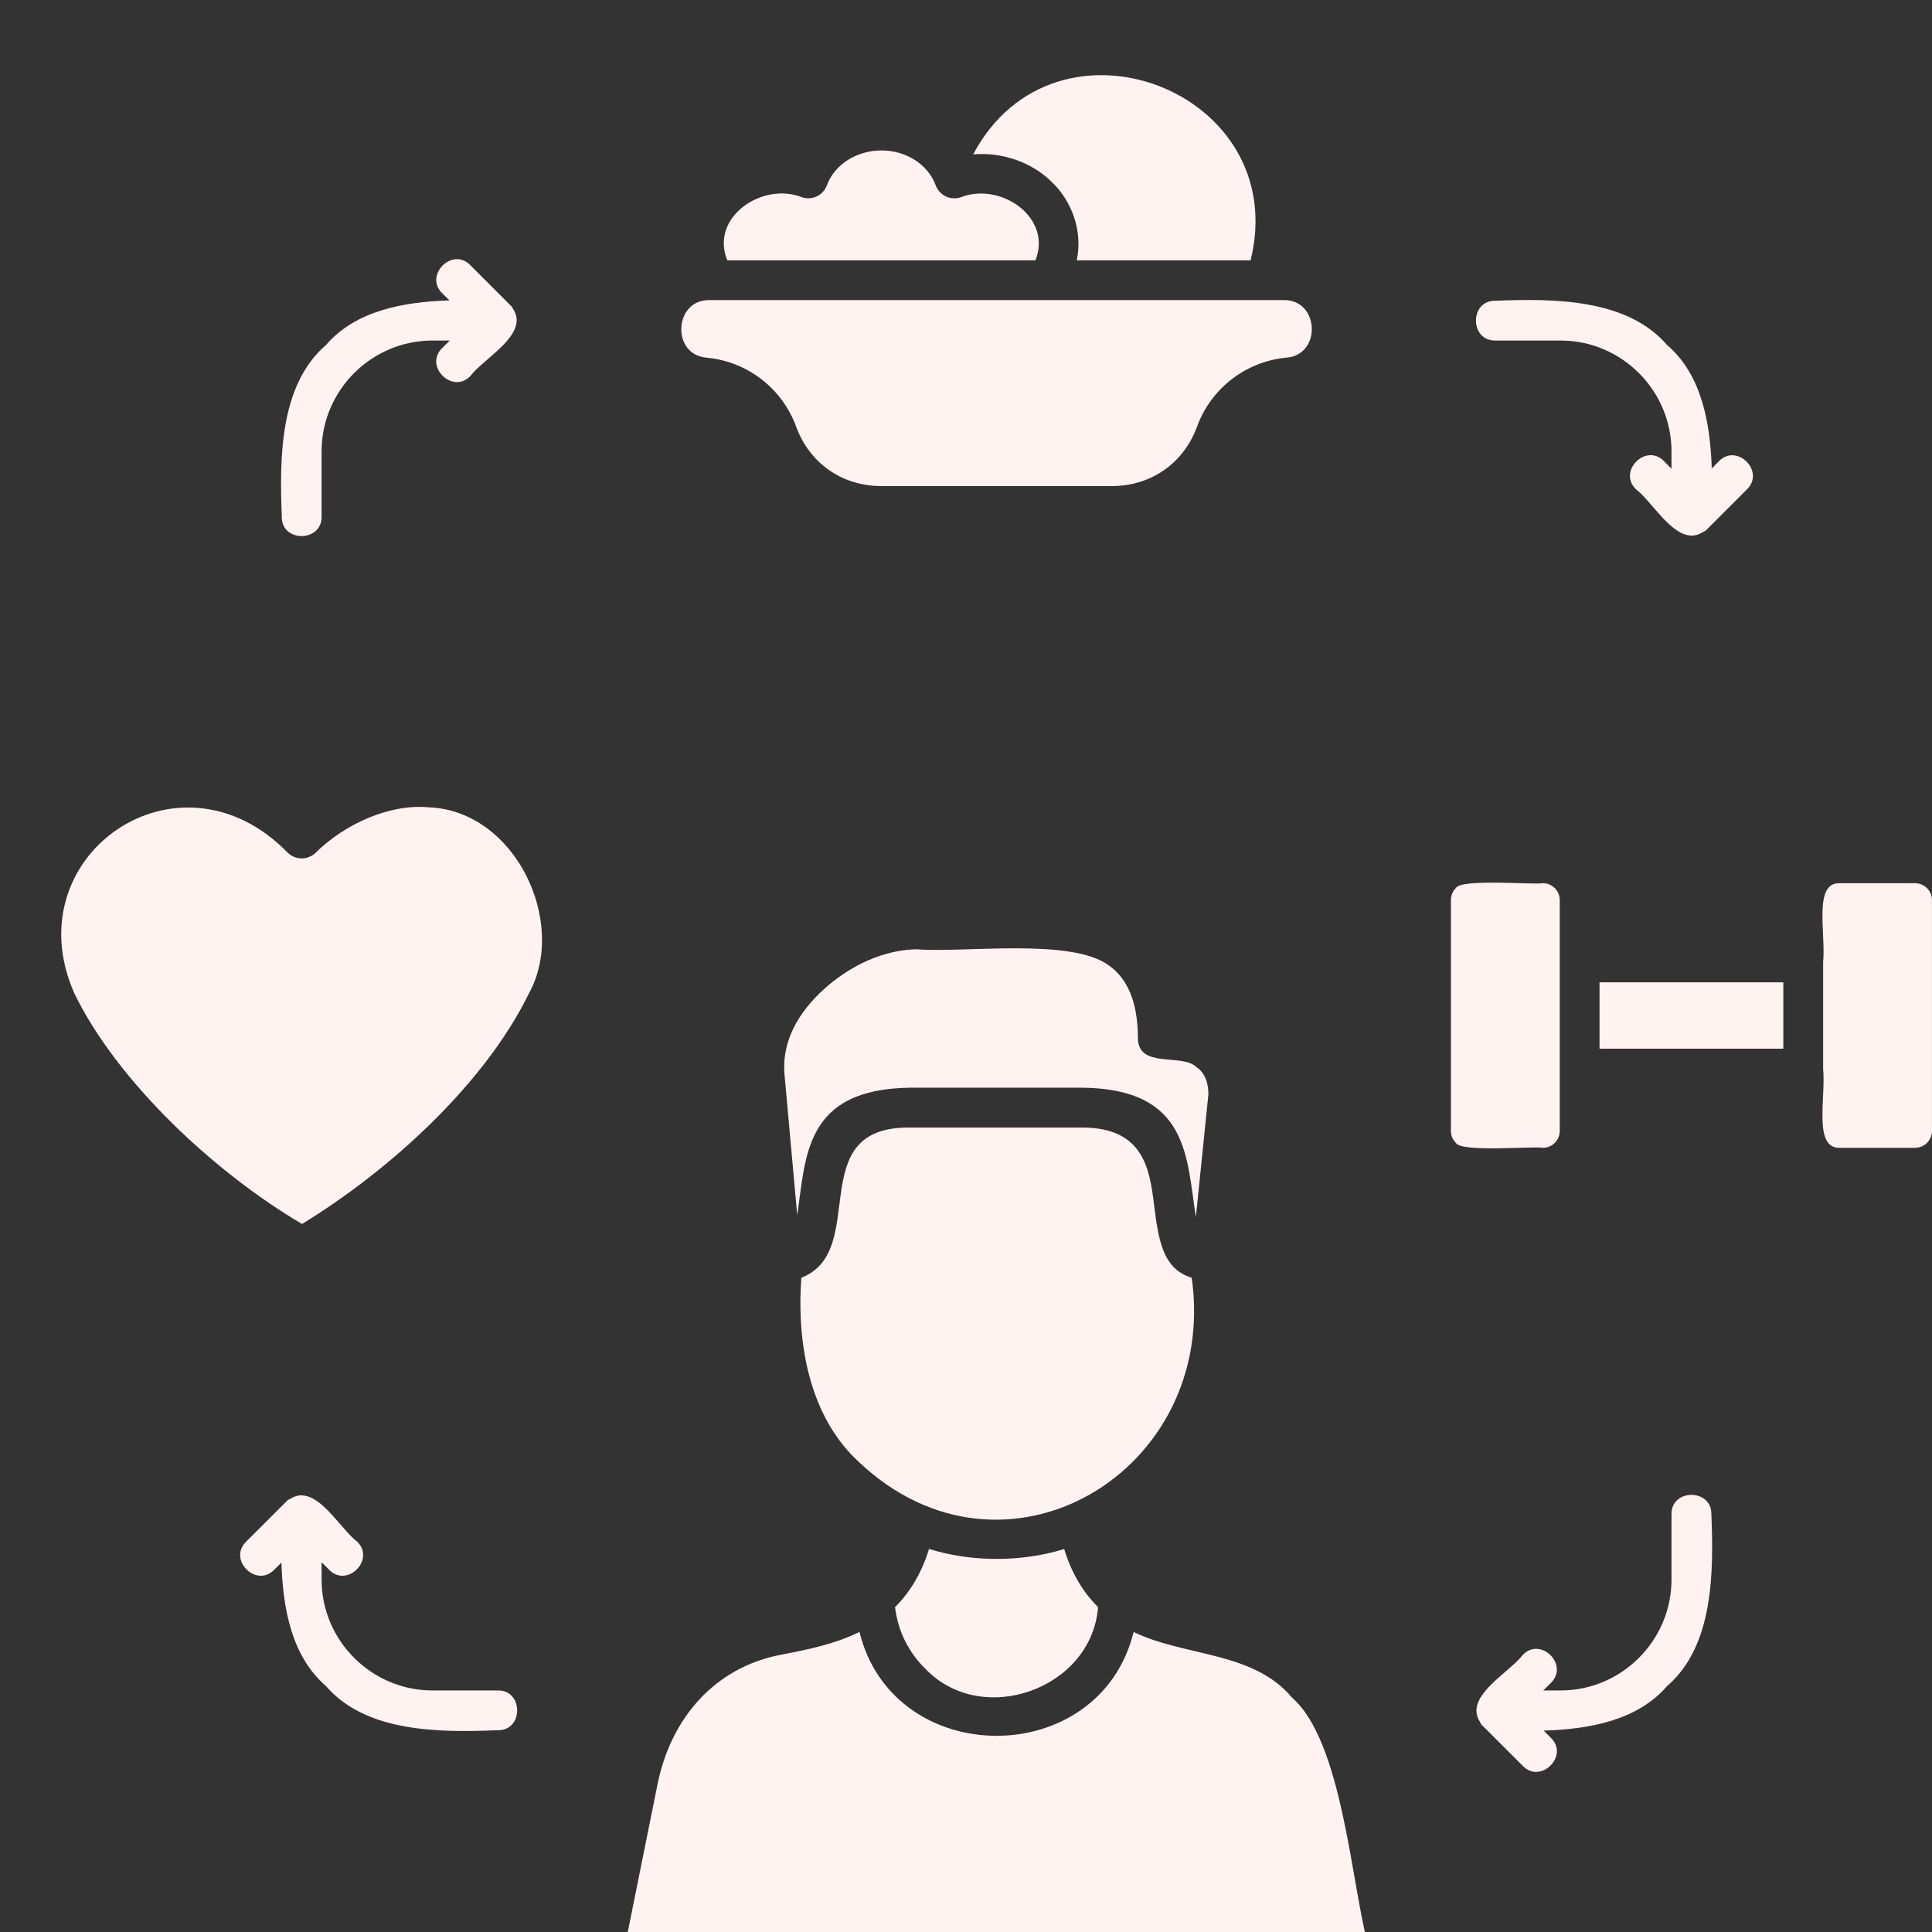 <svg xmlns="http://www.w3.org/2000/svg" xmlns:xlink="http://www.w3.org/1999/xlink" width="1080" zoomAndPan="magnify" viewBox="0 0 810 810" height="1080" preserveAspectRatio="xMidYMid meet"><rect x="0" y="0" width="810" height="810" fill="#333333" stroke="none"/><path fill="#fff3f2" d="M 297.398 125.82 L 538.215 125.82 C 553.125 125.586 554.184 148.539 539.586 149.914 C 537.504 150.098 535.441 150.43 533.402 150.906 C 531.363 151.383 529.371 152.004 527.418 152.762 C 525.469 153.523 523.582 154.418 521.758 155.441 C 519.934 156.469 518.191 157.621 516.531 158.895 C 514.871 160.168 513.309 161.555 511.844 163.047 C 510.379 164.543 509.023 166.133 507.785 167.82 C 506.547 169.508 505.43 171.273 504.441 173.117 C 503.453 174.961 502.598 176.867 501.879 178.832 C 496.266 194.215 482.57 203.789 466.168 203.789 L 369.441 203.789 C 353.039 203.75 339.383 194.215 333.773 178.832 C 333.055 176.875 332.207 174.977 331.223 173.141 C 330.234 171.305 329.129 169.543 327.895 167.863 C 326.66 166.184 325.316 164.598 323.859 163.105 C 322.402 161.613 320.848 160.234 319.199 158.961 C 317.547 157.691 315.812 156.539 314 155.512 C 312.184 154.484 310.309 153.59 308.367 152.828 C 306.426 152.066 304.441 151.445 302.414 150.965 C 300.387 150.48 298.336 150.145 296.258 149.953 C 281.348 148.773 282.484 125.625 297.398 125.82 Z M 499.641 535.684 C 487.281 532.031 485.633 519.32 483.828 504.996 C 482.023 490.676 479.707 472.742 453.887 472.742 L 381.645 472.742 C 336.129 472.074 364.969 524.5 335.969 535.684 C 333.93 563.426 339.461 594.031 360.023 612.867 C 420.965 670.746 511.059 617.145 499.641 535.684 Z M 389.492 649.398 C 386.629 658.816 381.883 667.254 375.25 673.77 C 375.531 676.207 376.02 678.602 376.711 680.957 C 377.402 683.312 378.293 685.594 379.375 687.797 C 380.457 690 381.719 692.094 383.16 694.078 C 384.605 696.066 386.203 697.914 387.965 699.629 C 411.586 724.465 457.73 708.223 460.363 673.77 C 453.73 667.254 449.02 658.816 446.156 649.438 C 428.34 654.973 407.309 654.973 389.492 649.398 Z M 434.109 109.141 C 441.328 91.055 419.434 76.258 402.953 82.656 C 402.438 82.84 401.91 82.973 401.371 83.055 C 400.832 83.137 400.289 83.164 399.742 83.141 C 399.195 83.113 398.66 83.035 398.129 82.906 C 397.598 82.777 397.086 82.594 396.59 82.363 C 396.094 82.133 395.625 81.855 395.188 81.531 C 394.746 81.211 394.34 80.848 393.969 80.445 C 393.602 80.043 393.273 79.609 392.988 79.141 C 392.703 78.676 392.469 78.184 392.281 77.672 C 388.906 68.566 379.449 63.035 369.48 63.074 C 359.516 63.113 350.098 68.566 346.684 77.672 C 346.5 78.18 346.266 78.668 345.988 79.133 C 345.707 79.594 345.383 80.027 345.02 80.426 C 344.656 80.828 344.254 81.188 343.82 81.512 C 343.387 81.832 342.922 82.109 342.434 82.34 C 341.941 82.57 341.438 82.754 340.91 82.883 C 340.387 83.016 339.852 83.094 339.312 83.121 C 338.77 83.148 338.23 83.125 337.695 83.047 C 337.16 82.965 336.637 82.836 336.129 82.656 C 319.645 76.18 297.555 91.012 304.891 109.141 Z M 626.938 142.77 L 654.324 142.77 C 679.871 142.77 700.785 163.688 700.785 189.23 L 700.785 196.531 L 697.645 193.352 C 690.152 185.582 678.145 197.551 685.836 205.086 C 692.191 209.91 699.922 223.645 708.438 224.508 C 708.855 224.562 709.273 224.574 709.691 224.547 C 711.254 224.438 712.68 223.941 713.969 223.055 C 714.324 222.82 714.715 222.781 714.992 222.547 L 715.031 222.547 L 732.453 205.125 C 740.145 197.59 728.137 185.621 720.641 193.391 L 717.66 196.414 C 717.031 177.027 713.344 157.016 698.941 144.656 C 682.066 125.074 651.188 125.152 626.938 126.094 C 616.066 125.898 616.105 142.93 626.938 142.77 Z M 506.625 458.852 C 506.586 452.848 504.508 449.234 501.367 447.195 C 495.324 441.625 477.391 448.059 477.078 435.465 C 477.078 419.297 472.211 409.996 465.031 404.855 C 449.258 392.965 403.465 399.637 384.512 397.988 C 370.777 398.145 356.688 404.582 345.543 414.625 C 334.402 424.672 327.848 436.797 328.867 450.059 L 334.242 509.469 C 337.895 484.789 337.227 456.535 381.645 456.023 L 453.887 456.023 C 498.543 456.574 497.441 485.258 501.367 510.293 Z M 451.414 109.141 L 524.324 109.141 C 541.902 37.766 442.191 0.133 408.016 64.723 C 420.18 63.664 432.422 68.059 440.465 75.828 C 449.414 84.027 454.043 96.938 451.414 109.141 Z M 179.676 338.461 C 163.551 336.969 144.676 345.289 132.234 357.609 C 131.852 357.973 131.434 358.297 130.988 358.578 C 130.539 358.863 130.07 359.102 129.578 359.297 C 129.086 359.492 128.582 359.641 128.062 359.738 C 127.539 359.836 127.016 359.887 126.488 359.887 C 125.957 359.887 125.434 359.836 124.914 359.738 C 124.395 359.641 123.887 359.492 123.395 359.297 C 122.902 359.102 122.434 358.863 121.988 358.578 C 121.539 358.297 121.125 357.973 120.738 357.609 C 74.906 310.406 5.57 358.867 31.191 416.512 C 49.008 453.16 89.426 491.223 126.625 513.16 C 164.176 490.203 203.535 453.867 221.742 416.512 C 238.105 386.883 216.172 339.836 179.676 338.461 Z M 670.609 439.66 L 747.676 439.66 L 747.676 411.84 L 670.609 411.84 Z M 802.965 370.285 L 771.34 370.285 C 760.156 369.934 765.531 391.043 764.355 403.48 L 764.355 448.02 C 765.531 460.457 760.156 481.531 771.34 481.219 L 802.965 481.219 C 803.426 481.211 803.879 481.164 804.328 481.07 C 804.777 480.977 805.211 480.844 805.633 480.664 C 806.055 480.488 806.457 480.273 806.84 480.02 C 807.219 479.762 807.574 479.473 807.898 479.152 C 808.223 478.828 808.512 478.477 808.77 478.098 C 809.027 477.719 809.246 477.316 809.426 476.895 C 809.605 476.473 809.742 476.039 809.836 475.59 C 809.934 475.145 809.984 474.691 809.992 474.23 L 809.992 377.27 C 809.984 376.812 809.93 376.359 809.836 375.91 C 809.742 375.461 809.605 375.027 809.426 374.605 C 809.246 374.184 809.027 373.785 808.77 373.406 C 808.512 373.023 808.223 372.676 807.898 372.352 C 807.574 372.027 807.219 371.738 806.84 371.484 C 806.457 371.23 806.055 371.012 805.633 370.836 C 805.211 370.66 804.777 370.523 804.328 370.434 C 803.879 370.34 803.426 370.289 802.965 370.285 Z M 700.785 634.844 L 700.785 662.27 C 700.785 687.777 679.871 708.73 654.324 708.73 L 647.027 708.73 L 650.203 705.59 C 657.973 698.059 646.008 686.051 638.473 693.781 C 633.645 700.137 619.91 707.867 619.047 716.383 C 618.996 716.801 618.98 717.219 619.008 717.637 C 619.117 719.199 619.617 720.625 620.5 721.914 C 620.734 722.27 620.773 722.621 621.012 722.938 C 621.035 722.938 621.051 722.949 621.051 722.977 L 638.473 740.398 C 646.008 748.09 657.973 736.082 650.203 728.586 L 647.184 725.566 C 666.566 724.977 686.543 721.25 698.941 706.887 C 718.523 690.012 718.445 659.133 717.5 634.844 C 717.66 624.012 700.629 624.051 700.785 634.844 Z M 475.273 684.207 C 460.988 742.281 374.621 742.242 360.34 684.207 C 350.137 689.23 338.836 691.582 327.457 693.742 C 299.633 699.078 281.27 720.309 275.66 748.129 L 262.082 815.504 L 573.57 815.504 C 566.547 789.723 562.816 730.117 541.707 711.754 C 525.422 692.211 496.621 694.605 475.273 684.207 Z M 208.715 708.73 L 181.285 708.73 C 155.742 708.73 134.824 687.777 134.824 662.27 L 134.824 654.973 L 137.965 658.109 C 145.461 665.879 157.469 653.953 149.777 646.379 C 143.418 641.551 135.648 627.816 127.172 626.992 L 125.918 626.914 C 124.344 627.047 122.906 627.555 121.602 628.445 C 121.289 628.68 120.895 628.68 120.621 628.957 C 120.594 628.957 120.582 628.969 120.582 628.996 L 103.16 646.379 C 95.469 653.953 107.477 665.879 114.969 658.109 L 117.992 655.129 C 118.582 674.473 122.309 694.488 136.668 706.887 C 153.543 726.469 184.426 726.352 208.715 725.406 C 219.547 725.605 219.504 708.574 208.715 708.73 Z M 646.91 481.219 C 647.367 481.215 647.82 481.168 648.273 481.078 C 648.723 480.984 649.156 480.852 649.582 480.676 C 650.004 480.5 650.406 480.285 650.789 480.031 C 651.172 479.773 651.523 479.484 651.852 479.164 C 652.176 478.84 652.465 478.488 652.723 478.105 C 652.98 477.727 653.199 477.324 653.375 476.902 C 653.555 476.48 653.691 476.043 653.785 475.594 C 653.879 475.145 653.926 474.691 653.934 474.23 L 653.934 377.27 C 653.926 376.812 653.879 376.355 653.785 375.906 C 653.691 375.457 653.555 375.023 653.375 374.602 C 653.199 374.176 652.98 373.777 652.723 373.395 C 652.465 373.016 652.176 372.664 651.852 372.34 C 651.523 372.016 651.172 371.727 650.789 371.473 C 650.406 371.219 650.004 371.004 649.582 370.828 C 649.156 370.648 648.723 370.516 648.273 370.426 C 647.82 370.336 647.367 370.289 646.91 370.285 C 643.141 371.031 612.496 368.285 610.375 372.324 C 609.719 372.98 609.211 373.738 608.852 374.594 C 608.492 375.449 608.309 376.34 608.297 377.27 L 608.297 474.23 C 608.309 475.156 608.492 476.039 608.852 476.891 C 609.215 477.738 609.723 478.488 610.375 479.137 C 612.34 483.258 643.297 480.434 646.91 481.219 Z M 134.824 216.621 L 134.824 189.23 C 134.824 163.688 155.742 142.77 181.285 142.77 L 188.586 142.77 L 185.406 145.91 C 177.637 153.406 189.605 165.414 197.141 157.723 C 201.965 151.324 215.738 143.594 216.562 135.082 C 216.617 134.676 216.629 134.27 216.602 133.863 C 216.512 132.285 216.016 130.844 215.109 129.547 C 214.875 129.234 214.836 128.84 214.602 128.566 L 214.562 128.566 L 197.141 111.145 C 189.605 103.414 177.676 115.461 185.406 122.953 L 188.426 125.938 C 169.043 126.566 149.07 130.254 136.668 144.656 C 117.09 161.527 117.207 192.41 118.148 216.66 C 117.953 227.492 134.984 227.41 134.824 216.621 Z M 134.824 216.621 " fill-opacity="1" fill-rule="nonzero"></path></svg>